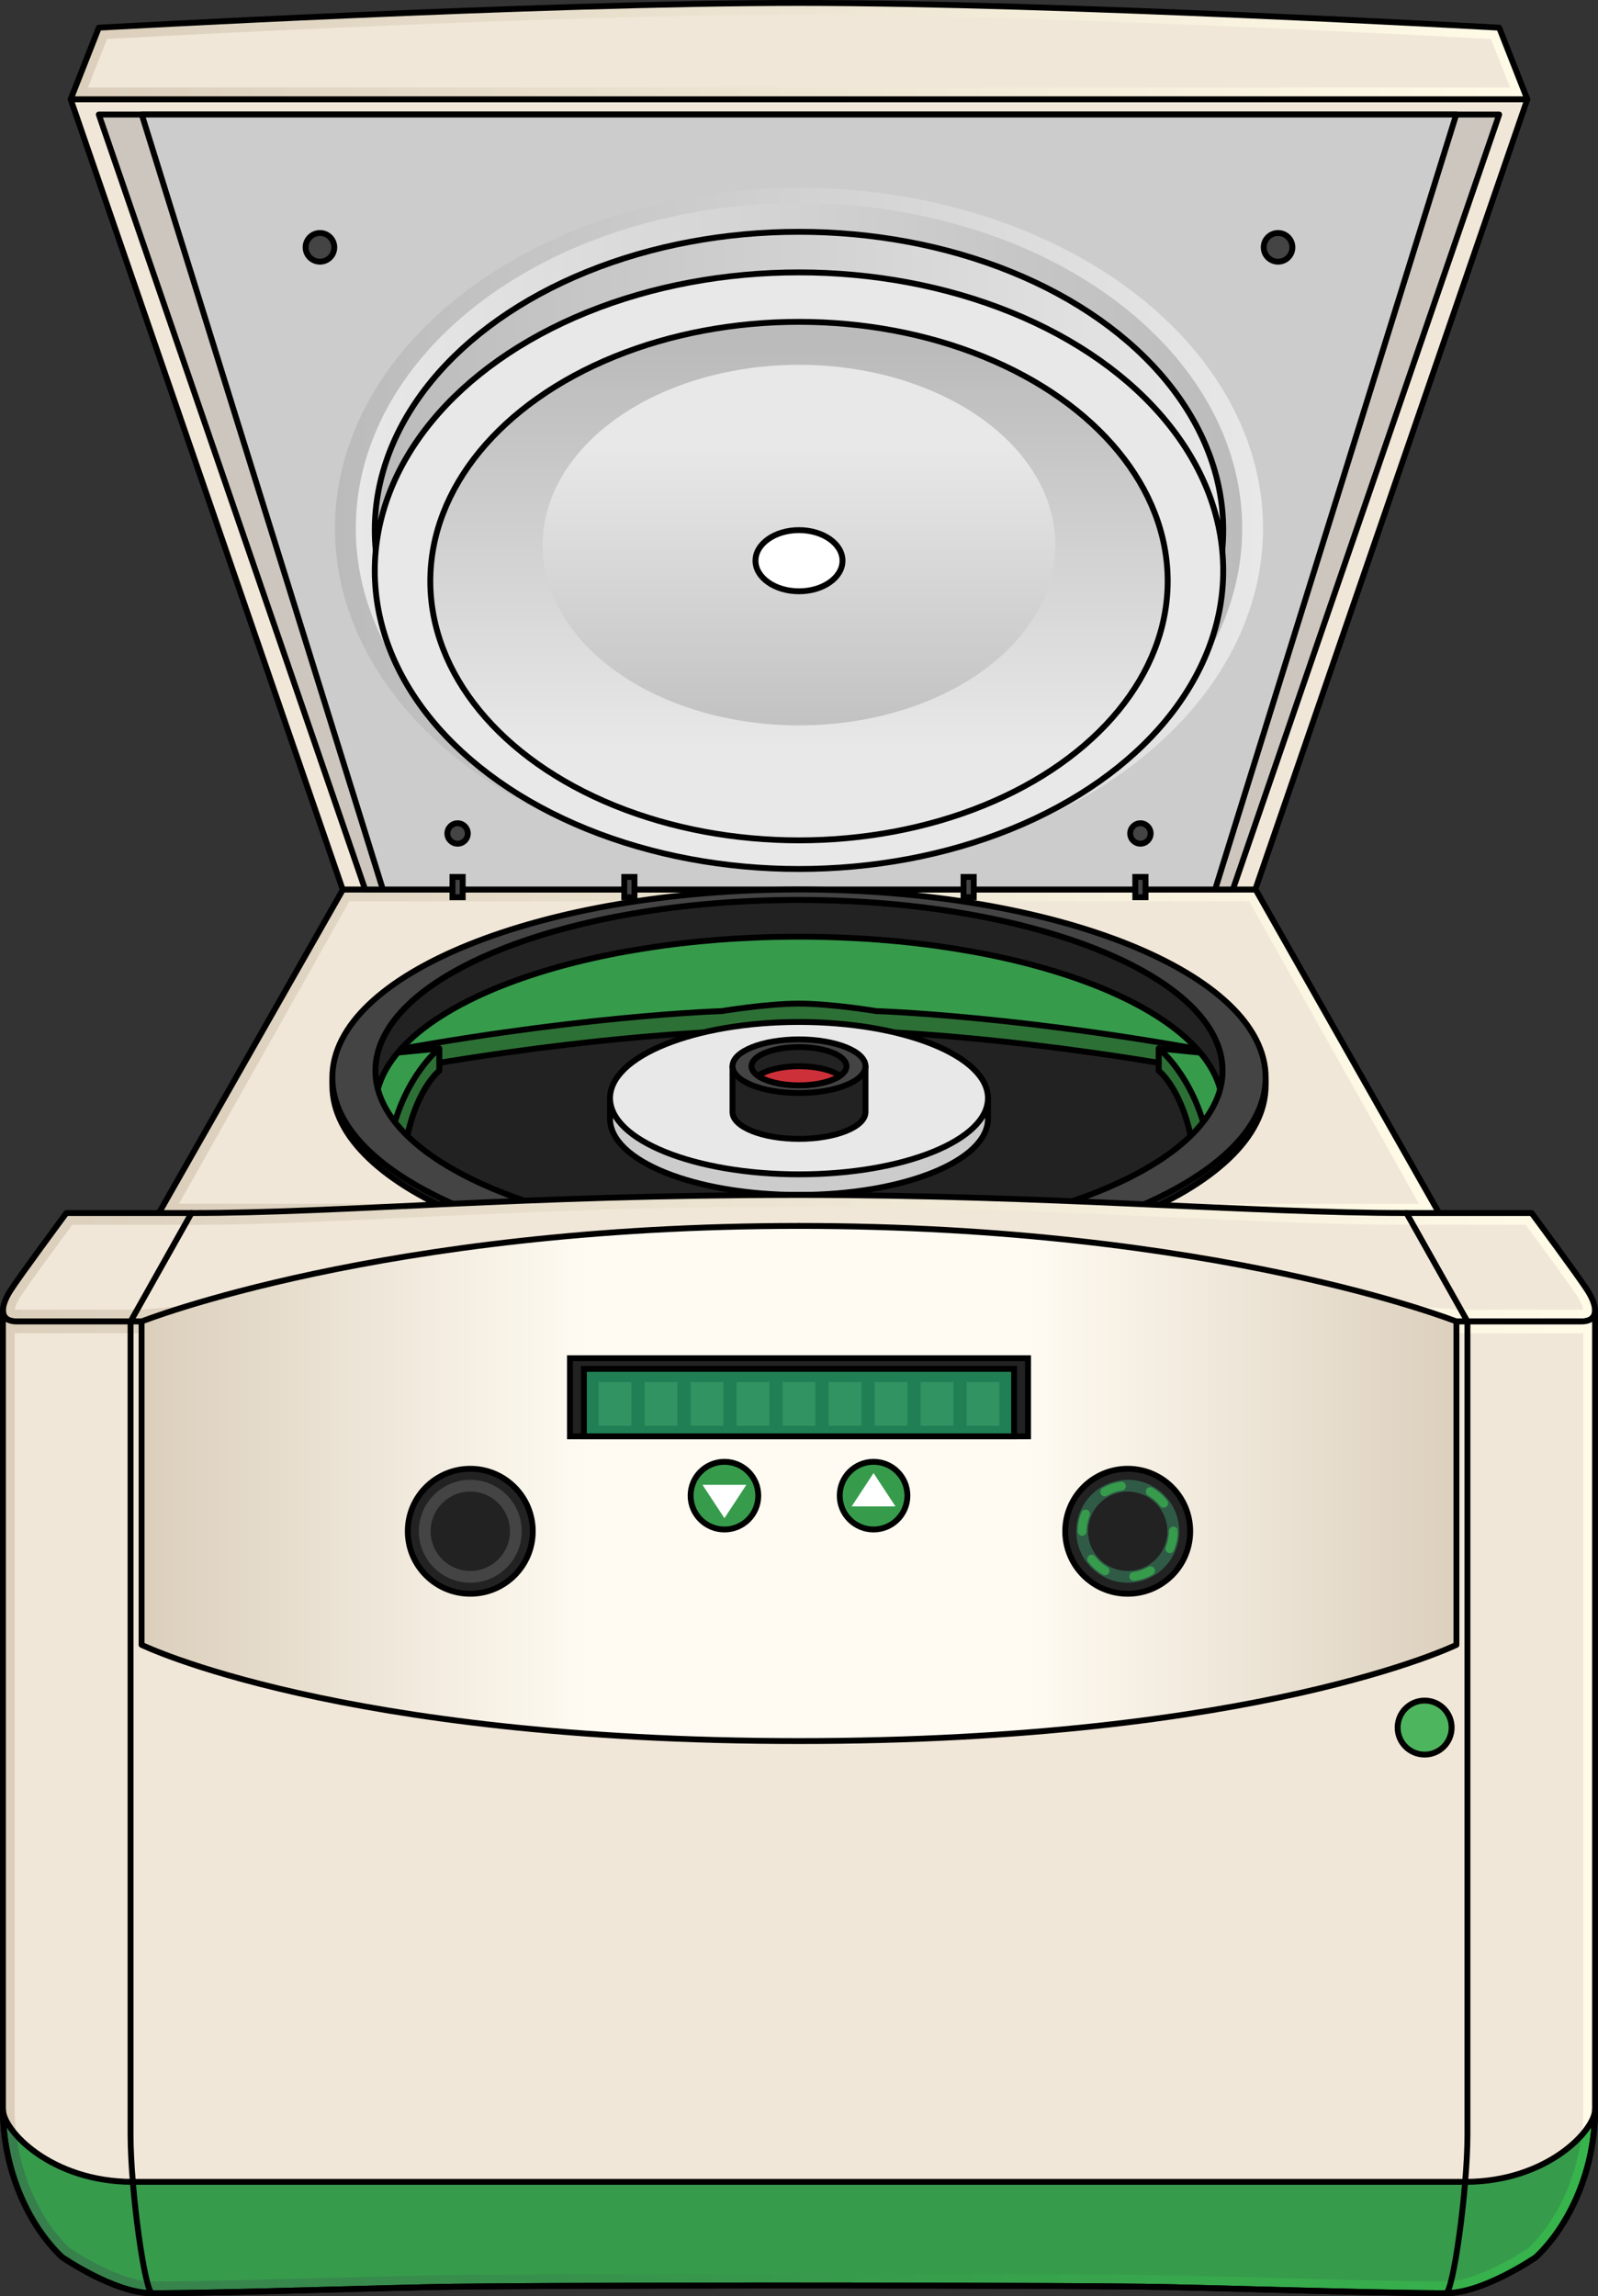 <?xml version="1.0" encoding="utf-8"?>
<!-- Generator: Adobe Illustrator 25.2.1, SVG Export Plug-In . SVG Version: 6.00 Build 0)  -->
<svg version="1.1" id="Camada_1" xmlns="http://www.w3.org/2000/svg" xmlns:xlink="http://www.w3.org/1999/xlink" x="0px" y="0px"
	 width="271.629px" height="390.195px" viewBox="0 0 271.629 390.195" enable-background="new 0 0 271.629 390.195"
	 xml:space="preserve">
<rect x="0" y="0" width="271.629" height="390.195" fill="#333333" stroke="none"/>
<g>
	<g>
		<linearGradient id="SVGID_1_" gradientUnits="userSpaceOnUse" x1="26.77" y1="178.867" x2="244.859" y2="178.867">
			<stop  offset="0" style="stop-color:#DBCFBC"/>
			<stop  offset="1" style="stop-color:#FFFBE7"/>
		</linearGradient>
		<polygon fill="url(#SVGID_1_)" points="26.77,206.553 58.296,151.154 213.426,151.154 244.859,206.58 		"/>
		<polygon fill="#F1E7D8" points="30.428,204.553 59.39,153.154 212.331,153.154 241.206,204.581 		"/>
		<polygon fill="none" stroke="#000000" stroke-linecap="round" stroke-linejoin="round" stroke-miterlimit="10" points="
			26.77,206.553 58.296,151.154 213.426,151.154 244.859,206.58 		"/>
	</g>
	<g>
		<polygon fill="#F1E7D8" points="58.25,151.154 12.012,16.869 259.617,16.869 213.379,151.154 		"/>
		<polygon fill="none" stroke="#000000" stroke-linecap="round" stroke-linejoin="round" stroke-miterlimit="10" points="
			58.25,151.154 12.012,16.869 259.617,16.869 213.379,151.154 		"/>
		<polygon fill="#CCC6BE" points="209.565,151.154 254.832,19.464 16.797,19.464 62.064,151.154 		"/>
		<polygon fill="none" stroke="#000000" stroke-linecap="round" stroke-linejoin="round" stroke-miterlimit="10" points="
			209.565,151.154 254.832,19.464 16.797,19.464 62.064,151.154 		"/>
		<linearGradient id="SVGID_2_" gradientUnits="userSpaceOnUse" x1="12.012" y1="8.684" x2="259.617" y2="8.684">
			<stop  offset="0" style="stop-color:#DBCFBC"/>
			<stop  offset="1" style="stop-color:#FFFBE7"/>
		</linearGradient>
		<path fill="url(#SVGID_2_)" d="M254.832,4.703c0,0-74.821-4.203-119.017-4.203S16.797,4.703,16.797,4.703l-4.786,12.166h123.803
			h123.803L254.832,4.703z"/>
		<path fill="#F1E7D8" d="M14.947,14.869l3.242-8.239C28.268,6.079,95.334,2.5,135.814,2.5c40.482,0,107.547,3.579,117.626,4.13
			l3.241,8.239H14.947z"/>
		<path fill="none" stroke="#000000" stroke-linecap="round" stroke-linejoin="round" stroke-miterlimit="10" d="M254.832,4.703
			c0,0-74.821-4.203-119.017-4.203S16.797,4.703,16.797,4.703l-4.786,12.166h123.803h123.803L254.832,4.703z"/>
		<polygon fill="#CCCCCC" stroke="#000000" stroke-linecap="round" stroke-linejoin="round" stroke-miterlimit="10" points="
			135.814,19.464 24.099,19.464 65.08,151.154 135.814,151.154 206.549,151.154 247.529,19.464 		"/>
		<linearGradient id="SVGID_3_" gradientUnits="userSpaceOnUse" x1="56.939" y1="89.791" x2="214.69" y2="89.791">
			<stop  offset="0" style="stop-color:#BBBBBB"/>
			<stop  offset="1" style="stop-color:#E8E8E8"/>
		</linearGradient>
		<ellipse fill="url(#SVGID_3_)" cx="135.814" cy="89.791" rx="78.876" ry="57.881"/>
		
			<linearGradient id="SVGID_4_" gradientUnits="userSpaceOnUse" x1="-6195.888" y1="1191.665" x2="-6045.216" y2="1191.665" gradientTransform="matrix(-1 0 0 -1 -5984.738 1281.456)">
			<stop  offset="0" style="stop-color:#BBBBBB"/>
			<stop  offset="1" style="stop-color:#E8E8E8"/>
		</linearGradient>
		<ellipse fill="url(#SVGID_4_)" cx="135.814" cy="89.791" rx="75.336" ry="55.283"/>
		<linearGradient id="SVGID_5_" gradientUnits="userSpaceOnUse" x1="63.704" y1="90.085" x2="207.925" y2="90.085">
			<stop  offset="0" style="stop-color:#BBBBBB"/>
			<stop  offset="1" style="stop-color:#E8E8E8"/>
		</linearGradient>
		<ellipse fill="url(#SVGID_5_)" stroke="#000000" stroke-miterlimit="10" cx="135.814" cy="90.085" rx="72.11" ry="50.692"/>
		
			<ellipse fill="#E8E8E8" stroke="#000000" stroke-linecap="round" stroke-linejoin="round" stroke-miterlimit="10" cx="135.814" cy="96.98" rx="72.11" ry="50.692"/>
		<linearGradient id="SVGID_6_" gradientUnits="userSpaceOnUse" x1="135.814" y1="59.412" x2="135.814" y2="127.197">
			<stop  offset="0" style="stop-color:#BBBBBB"/>
			<stop  offset="1" style="stop-color:#E8E8E8"/>
		</linearGradient>
		
			<ellipse fill="url(#SVGID_6_)" stroke="#000000" stroke-linecap="round" stroke-linejoin="round" stroke-miterlimit="10" cx="135.814" cy="98.749" rx="62.671" ry="44.056"/>
		<linearGradient id="SVGID_7_" gradientUnits="userSpaceOnUse" x1="135.815" y1="131.799" x2="135.815" y2="75.978">
			<stop  offset="0" style="stop-color:#BBBBBB"/>
			<stop  offset="1" style="stop-color:#E8E8E8"/>
		</linearGradient>
		<ellipse fill="url(#SVGID_7_)" cx="135.814" cy="92.629" rx="43.58" ry="30.636"/>
		<path fill="#FFFFFF" stroke="#000000" stroke-linecap="round" stroke-linejoin="round" stroke-miterlimit="10" d="
			M135.814,100.481c-4.084,0-7.395-2.327-7.395-5.198c0-2.871,3.311-5.198,7.395-5.198c4.084,0,7.395,2.327,7.395,5.198
			C143.209,98.154,139.898,100.481,135.814,100.481z"/>
	</g>
	<g>
		<path fill="#444444" stroke="#000000" stroke-miterlimit="10" d="M56.823,42.032c0,1.346-1.091,2.437-2.437,2.437
			c-1.346,0-2.437-1.091-2.437-2.437c0-1.346,1.091-2.437,2.437-2.437C55.732,39.594,56.823,40.686,56.823,42.032z"/>
		<path fill="#444444" stroke="#000000" stroke-miterlimit="10" d="M219.68,42.032c0,1.346-1.091,2.437-2.437,2.437
			c-1.346,0-2.437-1.091-2.437-2.437c0-1.346,1.091-2.437,2.437-2.437C218.589,39.594,219.68,40.686,219.68,42.032z"/>
	</g>
	<g>
		<circle fill="#444444" stroke="#000000" stroke-miterlimit="10" cx="77.781" cy="141.635" r="1.737"/>
		<path fill="#444444" stroke="#000000" stroke-miterlimit="10" d="M195.585,141.635c0,0.959-0.778,1.737-1.737,1.737
			c-0.959,0-1.737-0.778-1.737-1.737c0-0.959,0.778-1.737,1.737-1.737C194.807,139.898,195.585,140.675,195.585,141.635z"/>
	</g>
	<g>
		<rect x="76.913" y="149.021" fill="#444444" stroke="#000000" stroke-miterlimit="10" width="1.737" height="3.447"/>
		<rect x="106.109" y="149.021" fill="#444444" stroke="#000000" stroke-miterlimit="10" width="1.737" height="3.447"/>
		<rect x="163.783" y="149.021" fill="#444444" stroke="#000000" stroke-miterlimit="10" width="1.737" height="3.447"/>
		<rect x="192.979" y="149.021" fill="#444444" stroke="#000000" stroke-miterlimit="10" width="1.737" height="3.447"/>
	</g>
	<g>
		<path fill="#222222" stroke="#000000" stroke-linecap="round" stroke-linejoin="round" stroke-miterlimit="10" d="
			M135.814,152.468c-43.808,0-79.322,14.314-79.322,31.972s35.514,31.972,79.322,31.972c43.808,0,79.322-14.314,79.322-31.972
			S179.623,152.468,135.814,152.468z M135.814,212.281c-39.766,0-72.003-12.994-72.003-29.022c0-16.028,32.237-29.022,72.003-29.022
			s72.003,12.993,72.003,29.022C207.817,199.288,175.58,212.281,135.814,212.281z"/>
		
			<ellipse fill="#222222" stroke="#000000" stroke-linecap="round" stroke-linejoin="round" stroke-miterlimit="10" cx="135.814" cy="183.126" rx="74.932" ry="30.203"/>
		
			<ellipse fill="none" stroke="#000000" stroke-linecap="round" stroke-linejoin="round" stroke-miterlimit="10" cx="135.814" cy="183.126" rx="75.793" ry="30.549"/>
		<path fill="#2D7036" stroke="#000000" stroke-linecap="round" stroke-linejoin="round" stroke-miterlimit="10" d="
			M135.815,156.406c-38.639,0-70.501,11.657-75.179,26.72c36.362-7.072,62.032-7.817,62.032-7.817s7.625-1.277,13.149-1.277
			c5.524,0,13.149,1.277,13.149,1.277s25.668,0.745,62.028,7.816C206.315,168.063,174.453,156.406,135.815,156.406z"/>
		<path fill="#379B4C" stroke="#000000" stroke-linecap="round" stroke-linejoin="round" stroke-miterlimit="10" d="
			M135.815,152.923c-38.639,0-70.501,11.657-75.179,26.72c36.362-7.072,62.032-7.817,62.032-7.817s7.625-1.277,13.149-1.277
			c5.524,0,13.149,1.277,13.149,1.277s25.668,0.745,62.028,7.816C206.315,164.58,174.453,152.923,135.815,152.923z"/>
		<g>
			<g>
				<path fill="#379B4C" stroke="#000000" stroke-linecap="round" stroke-linejoin="round" stroke-miterlimit="10" d="
					M65.541,179.08l9.124-0.912v3.778c0,0-4.313,3.273-5.889,13.476C68.776,195.421,59.403,188.205,65.541,179.08z"/>
				<path fill="#2D7036" stroke="#000000" stroke-linecap="round" stroke-linejoin="round" stroke-miterlimit="10" d="
					M66.489,193.108c1.195,1.471,2.288,2.313,2.288,2.313c1.576-10.203,5.889-13.476,5.889-13.476v-3.778
					C74.666,178.168,68.763,182.832,66.489,193.108z"/>
			</g>
			<g>
				<path fill="#379B4C" stroke="#000000" stroke-linecap="round" stroke-linejoin="round" stroke-miterlimit="10" d="
					M206.088,179.08l-9.124-0.912v3.778c0,0,4.313,3.273,5.889,13.476C202.853,195.421,212.226,188.205,206.088,179.08z"/>
				<path fill="#2D7036" stroke="#000000" stroke-linecap="round" stroke-linejoin="round" stroke-miterlimit="10" d="
					M205.14,193.108c-1.195,1.471-2.288,2.313-2.288,2.313c-1.576-10.203-5.889-13.476-5.889-13.476v-3.778
					C196.963,178.168,202.866,182.832,205.14,193.108z"/>
			</g>
		</g>
		<path fill="#222222" stroke="#000000" stroke-linecap="round" stroke-linejoin="round" stroke-miterlimit="10" d="
			M135.814,159.174c37.146,0,67.713,11.339,71.581,25.897c0.273-1.027,0.422-2.069,0.422-3.125
			c0-16.028-32.237-29.022-72.003-29.022s-72.003,12.994-72.003,29.022c0,1.056,0.149,2.098,0.422,3.125
			C68.102,170.512,98.669,159.174,135.814,159.174z"/>
		<path fill="#444444" stroke="#000000" stroke-linecap="round" stroke-linejoin="round" stroke-miterlimit="10" d="
			M135.814,151.154c-43.808,0-79.322,14.314-79.322,31.972c0,17.658,35.514,31.972,79.322,31.972
			c43.808,0,79.322-14.314,79.322-31.972C215.136,165.469,179.623,151.154,135.814,151.154z M135.814,210.967
			c-39.766,0-72.003-12.994-72.003-29.022c0-16.028,32.237-29.022,72.003-29.022s72.003,12.994,72.003,29.022
			C207.817,197.974,175.58,210.967,135.814,210.967z"/>
		<g>
			<path fill="#CCCCCC" stroke="#000000" stroke-linecap="round" stroke-linejoin="round" stroke-miterlimit="10" d="
				M166.739,186.614c-3.79-5.449-16.195-9.447-30.924-9.447c-14.73,0-27.135,3.997-30.924,9.447h-1.198v3.501
				c0,7.151,14.382,12.947,32.122,12.947c17.74,0,32.122-5.797,32.122-12.947v-3.501H166.739z"/>
			
				<ellipse fill="#E8E8E8" stroke="#000000" stroke-linecap="round" stroke-linejoin="round" stroke-miterlimit="10" cx="135.814" cy="186.614" rx="32.122" ry="12.947"/>
			<path fill="#222222" stroke="#000000" stroke-linecap="round" stroke-linejoin="round" stroke-miterlimit="10" d="
				M146.695,181.186c-1.333-1.917-5.698-3.324-10.88-3.324s-9.547,1.407-10.88,3.324h-0.422v7.794c0,2.516,5.06,4.555,11.302,4.555
				s11.302-2.04,11.302-4.555v-7.794H146.695z"/>
			<path fill="#444444" stroke="#000000" stroke-linecap="round" stroke-linejoin="round" stroke-miterlimit="10" d="
				M135.814,176.63c-6.242,0-11.302,2.04-11.302,4.556c0,2.516,5.06,4.555,11.302,4.555s11.302-2.04,11.302-4.555
				C147.116,178.67,142.056,176.63,135.814,176.63z"/>
			<path fill="#222222" stroke="#000000" stroke-linecap="round" stroke-linejoin="round" stroke-miterlimit="10" d="
				M135.814,177.932c-4.459,0-8.073,1.457-8.073,3.254c0,1.797,3.615,3.254,8.073,3.254s8.073-1.457,8.073-3.254
				C143.888,179.389,140.273,177.932,135.814,177.932z"/>
			<path fill="#CD3038" stroke="#000000" stroke-linecap="round" stroke-linejoin="round" stroke-miterlimit="10" d="
				M128.83,182.813c1.396,0.972,3.998,1.627,6.984,1.627c2.987,0,5.588-0.655,6.985-1.627c-1.396-0.972-3.998-1.627-6.985-1.627
				C132.828,181.186,130.226,181.841,128.83,182.813z"/>
		</g>
	</g>
	<g>
		<g>
			<linearGradient id="SVGID_8_" gradientUnits="userSpaceOnUse" x1="0.5" y1="213.812" x2="271.129" y2="213.812">
				<stop  offset="0" style="stop-color:#DBCFBC"/>
				<stop  offset="1" style="stop-color:#FFFBE7"/>
			</linearGradient>
			<path fill="url(#SVGID_8_)" d="M269.854,219.307c-1.548-2.433-9.506-13.172-9.506-13.172h-21.274
				c-26.584,0-60.913-3.073-103.26-3.073c-47.13,0-77.483,3.073-103.26,3.073H11.28c0,0-7.957,10.739-9.506,13.172
				c-1.548,2.433-2.212,5.256,1.116,5.256h21.176l111.748-16.238l111.748,16.238h21.176
				C272.066,224.563,271.403,221.74,269.854,219.307z"/>
			<path fill="#F1E7D8" d="M247.707,222.563l-111.893-9.764l-111.893,9.764H2.89c-0.164,0-0.288-0.011-0.38-0.023
				c0.056-0.382,0.304-1.141,0.952-2.159c1.249-1.963,6.952-9.707,8.827-12.245h20.266c11.006,0,22.768-0.555,36.389-1.196
				c18.667-0.88,39.825-1.877,66.871-1.877c23.582,0,44.709,0.956,63.35,1.801c15.085,0.683,28.113,1.272,39.91,1.272h20.266
				c1.875,2.538,7.577,10.282,8.826,12.245c0.647,1.019,0.896,1.777,0.952,2.159c-0.092,0.013-0.216,0.023-0.38,0.023H247.707z"/>
			
				<line fill="none" stroke="#000000" stroke-linecap="round" stroke-linejoin="round" stroke-miterlimit="10" x1="22.191" y1="224.563" x2="32.555" y2="206.135"/>
			<path fill="none" stroke="#000000" stroke-linecap="round" stroke-linejoin="round" stroke-miterlimit="10" d="M269.854,219.307
				c-1.548-2.433-9.506-13.172-9.506-13.172h-21.274c-26.584,0-60.913-3.073-103.26-3.073c-47.13,0-77.483,3.073-103.26,3.073H11.28
				c0,0-7.957,10.739-9.506,13.172c-1.548,2.433-2.212,5.256,1.116,5.256h21.176l111.748-16.238l111.748,16.238h21.176
				C272.066,224.563,271.403,221.74,269.854,219.307z"/>
			
				<line fill="none" stroke="#000000" stroke-linecap="round" stroke-linejoin="round" stroke-miterlimit="10" x1="249.438" y1="224.563" x2="239.074" y2="206.135"/>
		</g>
		<g>
			<linearGradient id="SVGID_9_" gradientUnits="userSpaceOnUse" x1="0.5" y1="299.01" x2="271.129" y2="299.01">
				<stop  offset="0" style="stop-color:#DBCFBC"/>
				<stop  offset="1" style="stop-color:#FFFBE7"/>
			</linearGradient>
			<path fill="url(#SVGID_9_)" d="M271.116,222.437c0.109,1.224-0.496,2.126-2.377,2.126h-21.176c0,0-40.938-16.238-111.748-16.238
				S24.066,224.563,24.066,224.563H2.89c-1.881,0-2.486-0.902-2.377-2.126L0.5,222.436c0,0,0,125.917,0,136.027
				c0,10.11,4.228,19.59,10.049,25.105c0,0,8.885,6.127,15.318,6.127c12.255,0,40.309-0.968,51.337-1.104
				c17.426-0.215,58.609-0.215,58.609-0.215s41.183,0,58.609,0.215c11.028,0.136,39.083,1.104,51.337,1.104
				c6.434,0,15.318-6.127,15.318-6.127c5.821-5.515,10.05-14.994,10.05-25.105c0-10.11,0-136.027,0-136.027L271.116,222.437z"/>
			<path fill="#F1E7D8" d="M245.761,387.694c-7.216,0-20.094-0.341-31.456-0.642c-7.885-0.208-15.332-0.405-19.856-0.462
				c-17.239-0.212-58.222-0.215-58.634-0.215s-41.395,0.003-58.633,0.215c-4.524,0.057-11.972,0.254-19.857,0.462
				c-11.362,0.302-24.24,0.642-31.456,0.642c-5.347,0-12.997-4.98-14.06-5.69C6.063,376.486,2.5,367.483,2.5,358.463v-131.91
				c0.127,0.007,0.258,0.01,0.391,0.01h21.557l0.355-0.141c0.407-0.161,41.467-16.097,111.011-16.097
				c69.545,0,110.604,15.936,111.011,16.097l0.354,0.141h21.559c0.133,0,0.263-0.003,0.39-0.01v131.91
				c0,9.02-3.563,18.023-9.308,23.541C258.757,382.715,251.108,387.694,245.761,387.694z"/>
			<linearGradient id="SVGID_10_" gradientUnits="userSpaceOnUse" x1="0.5" y1="374.079" x2="271.129" y2="374.079">
				<stop  offset="0" style="stop-color:#377E4C"/>
				<stop  offset="1" style="stop-color:#37B54C"/>
			</linearGradient>
			<path fill="url(#SVGID_10_)" d="M25.868,389.695c12.255,0,40.309-0.968,51.337-1.104c17.426-0.215,58.609-0.215,58.609-0.215
				s41.183,0,58.609,0.215c11.028,0.136,39.083,1.104,51.337,1.104c6.434,0,15.318-6.127,15.318-6.127
				c5.821-5.515,10.05-14.994,10.05-25.104l0,0c0,3.53-8.139,12.309-22.079,12.309c-13.94,0-212.53,0-226.47,0
				c-13.94,0-22.079-8.78-22.079-12.309c0,10.11,4.228,19.59,10.049,25.105C10.55,383.567,19.434,389.695,25.868,389.695z"/>
			<path fill="#379B4C" d="M249.05,370.772c-13.94,0-212.53,0-226.471,0c-9.612,0-16.464-4.174-19.793-7.923
				c0.94,7.471,4.211,14.536,9.022,19.155c1.063,0.71,8.713,5.69,14.06,5.69c7.217,0,20.095-0.341,31.456-0.643
				c7.884-0.208,15.332-0.405,19.856-0.462c17.239-0.212,58.221-0.215,58.633-0.215c0.412,0,41.395,0.003,58.634,0.215
				c4.524,0.057,11.972,0.254,19.856,0.462c11.362,0.302,24.24,0.643,31.456,0.643c5.347,0,12.996-4.979,14.06-5.69
				c4.81-4.62,8.081-11.684,9.021-19.155C265.513,366.598,258.662,370.772,249.05,370.772z"/>
			<path fill="none" stroke="#000000" stroke-linecap="round" stroke-linejoin="round" stroke-miterlimit="10" d="M25.868,389.695
				c-1.225,0-3.676-17.463-3.676-26.96c0-9.497,0-138.172,0-138.172"/>
			<g>
				<g id="XMLID_47_">
					<g>
						<linearGradient id="SVGID_11_" gradientUnits="userSpaceOnUse" x1="24.063" y1="252.093" x2="247.562" y2="252.093">
							<stop  offset="0" style="stop-color:#DBCFBC"/>
							<stop  offset="0.341" style="stop-color:#FFFBF2"/>
							<stop  offset="0.673" style="stop-color:#FFFBF2"/>
							<stop  offset="1" style="stop-color:#DCD0BD"/>
						</linearGradient>
						<path fill="url(#SVGID_11_)" d="M247.563,224.563v54.95c0,0-33.53,16.35-111.75,16.35c-39.11,0-67.05-4.09-85.21-8.18
							c-18.16-4.08-26.54-8.17-26.54-8.17v-54.95c0,0,40.94-16.24,111.75-16.24S247.563,224.563,247.563,224.563z"/>
					</g>
				</g>
			</g>
			<path fill="none" stroke="#000000" stroke-linecap="round" stroke-linejoin="round" stroke-miterlimit="10" d="M245.761,389.695
				c1.225,0,3.676-17.463,3.676-26.96c0-9.497,0-138.172,0-138.172"/>
			<path fill="none" stroke="#000000" stroke-linecap="round" stroke-linejoin="round" stroke-miterlimit="10" d="M247.563,224.563
				v54.953c0,0-33.529,16.35-111.748,16.35h0c-78.219,0-111.748-16.35-111.748-16.35v-54.953"/>
			<path fill="none" stroke="#000000" stroke-linecap="round" stroke-linejoin="round" stroke-miterlimit="10" d="M271.116,222.437
				c0.109,1.224-0.496,2.126-2.377,2.126h-21.176c0,0-40.938-16.238-111.748-16.238S24.066,224.563,24.066,224.563H2.89
				c-1.881,0-2.486-0.902-2.377-2.126L0.5,222.436c0,0,0,125.917,0,136.027c0,10.11,4.228,19.59,10.049,25.105
				c0,0,8.885,6.127,15.318,6.127c12.255,0,40.309-0.968,51.337-1.104c17.426-0.215,58.609-0.215,58.609-0.215
				s41.183,0,58.609,0.215c11.028,0.136,39.083,1.104,51.337,1.104c6.434,0,15.318-6.127,15.318-6.127
				c5.821-5.515,10.05-14.994,10.05-25.105c0-10.11,0-136.027,0-136.027L271.116,222.437z"/>
			<path fill="none" stroke="#000000" stroke-linecap="round" stroke-linejoin="round" stroke-miterlimit="10" d="M25.868,389.695
				c12.255,0,40.309-0.968,51.337-1.104c17.426-0.215,58.609-0.215,58.609-0.215s41.183,0,58.609,0.215
				c11.028,0.136,39.083,1.104,51.337,1.104c6.434,0,15.318-6.127,15.318-6.127c5.821-5.515,10.05-14.994,10.05-25.104l0,0
				c0,3.53-8.139,12.309-22.079,12.309c-13.94,0-212.53,0-226.47,0c-13.94,0-22.079-8.78-22.079-12.309
				c0,10.11,4.228,19.59,10.049,25.105C10.55,383.567,19.434,389.695,25.868,389.695z"/>
			<path fill="#4EB55F" stroke="#000000" stroke-miterlimit="10" d="M246.751,293.574c0,2.535-2.055,4.59-4.59,4.59
				c-2.535,0-4.59-2.055-4.59-4.59c0-2.535,2.055-4.59,4.59-4.59C244.696,288.984,246.751,291.039,246.751,293.574z"/>
		</g>
		<g>
			<rect x="96.884" y="230.809" fill="#222222" stroke="#000000" stroke-miterlimit="10" width="77.862" height="13.272"/>
			<rect x="99.25" y="232.617" fill="#207F54" stroke="#000000" stroke-miterlimit="10" width="73.128" height="11.464"/>
			<g>
				<rect x="101.749" y="234.841" fill="#319362" width="5.569" height="7.444"/>
				<rect x="109.569" y="234.841" fill="#319362" width="5.569" height="7.444"/>
				<rect x="117.39" y="234.841" fill="#319362" width="5.569" height="7.444"/>
				<rect x="125.21" y="234.841" fill="#319362" width="5.569" height="7.444"/>
				<rect x="133.03" y="234.841" fill="#319362" width="5.569" height="7.444"/>
				<rect x="140.85" y="234.841" fill="#319362" width="5.569" height="7.444"/>
				<rect x="148.67" y="234.841" fill="#319362" width="5.569" height="7.444"/>
				<rect x="156.491" y="234.841" fill="#319362" width="5.569" height="7.444"/>
				<rect x="164.311" y="234.841" fill="#319362" width="5.569" height="7.444"/>
			</g>
		</g>
		<g>
			<g>
				<path fill="#379B4C" stroke="#000000" stroke-miterlimit="10" d="M128.891,254.16c0,3.176-2.575,5.751-5.751,5.751
					c-3.176,0-5.751-2.575-5.751-5.751s2.575-5.751,5.751-5.751C126.316,248.409,128.891,250.984,128.891,254.16z"/>
				<polygon fill="#FFFFFF" points="126.864,252.327 123.14,257.994 119.415,252.327 				"/>
			</g>
			<g>
				<path fill="#379B4C" stroke="#000000" stroke-miterlimit="10" d="M154.24,254.16c0,3.176-2.575,5.751-5.751,5.751
					s-5.751-2.575-5.751-5.751s2.575-5.751,5.751-5.751S154.24,250.984,154.24,254.16z"/>
				<polygon fill="#FFFFFF" points="144.765,255.993 148.489,250.326 152.214,255.993 				"/>
			</g>
		</g>
		<g>
			<g>
				<circle fill="#222222" stroke="#000000" stroke-miterlimit="10" cx="79.939" cy="260.214" r="10.618"/>
				<path fill="#444444" d="M79.94,268.959c-4.822,0-8.745-3.923-8.745-8.745c0-4.821,3.923-8.744,8.745-8.744
					c4.822,0,8.745,3.923,8.745,8.744C88.684,265.036,84.761,268.959,79.94,268.959z M79.94,253.47
					c-3.719,0-6.745,3.025-6.745,6.744c0,3.72,3.026,6.745,6.745,6.745c3.719,0,6.745-3.025,6.745-6.745
					C86.684,256.495,83.659,253.47,79.94,253.47z"/>
			</g>
			<g>
				<circle fill="#222222" stroke="#000000" stroke-miterlimit="10" cx="191.69" cy="260.214" r="10.618"/>
				<path fill="#2F5B46" d="M191.69,268.959c-4.822,0-8.745-3.923-8.745-8.745c0-4.821,3.923-8.744,8.745-8.744
					c4.822,0,8.745,3.923,8.745,8.744C200.435,265.036,196.512,268.959,191.69,268.959z M191.69,253.47
					c-3.719,0-6.745,3.025-6.745,6.744c0,3.72,3.026,6.745,6.745,6.745c3.719,0,6.745-3.025,6.745-6.745
					C198.435,256.495,195.409,253.47,191.69,253.47z"/>
				<path fill="#379B4C" d="M192.716,268.641c-0.371,0-0.693-0.274-0.743-0.652c-0.054-0.41,0.235-0.787,0.646-0.841
					c0.913-0.121,1.78-0.417,2.577-0.88c0.358-0.209,0.817-0.086,1.025,0.272c0.208,0.358,0.086,0.817-0.271,1.025
					c-0.97,0.563-2.024,0.924-3.135,1.069C192.782,268.639,192.749,268.641,192.716,268.641z M187.838,267.685
					c-0.127,0-0.255-0.032-0.373-0.1c-0.969-0.557-1.809-1.288-2.495-2.175c-0.254-0.327-0.194-0.799,0.134-1.052
					c0.327-0.255,0.799-0.194,1.052,0.134c0.566,0.73,1.258,1.333,2.056,1.792c0.359,0.206,0.483,0.665,0.277,1.024
					C188.35,267.55,188.097,267.685,187.838,267.685z M198.848,263.925c-0.095,0-0.192-0.019-0.286-0.057
					c-0.383-0.159-0.565-0.598-0.406-0.98c0.351-0.848,0.529-1.747,0.529-2.674c0-0.414,0.335-0.786,0.749-0.786
					c0.415,0,0.75,0.3,0.75,0.714h-0.75l0.751,0.057c0,1.14-0.216,2.232-0.643,3.264
					C199.422,263.751,199.142,263.925,198.848,263.925z M183.944,260.982c-0.414,0-0.75-0.317-0.75-0.731v-0.036
					c0-1.11,0.211-2.19,0.628-3.209c0.156-0.384,0.594-0.568,0.978-0.411c0.383,0.156,0.567,0.595,0.411,0.978
					c-0.342,0.839-0.516,1.727-0.516,2.643C184.694,260.628,184.359,260.982,183.944,260.982z M197.795,256.197
					c-0.223,0-0.443-0.099-0.591-0.288c-0.569-0.727-1.264-1.326-2.065-1.781c-0.36-0.205-0.486-0.663-0.282-1.022
					c0.205-0.361,0.663-0.487,1.023-0.282c0.972,0.553,1.815,1.28,2.505,2.162c0.255,0.326,0.198,0.797-0.128,1.053
					C198.12,256.146,197.957,256.197,197.795,256.197z M187.775,254.281c-0.257,0-0.508-0.133-0.648-0.37
					c-0.209-0.357-0.09-0.817,0.267-1.026c0.964-0.566,2.017-0.932,3.128-1.086c0.409-0.065,0.789,0.229,0.846,0.64
					c0.057,0.411-0.23,0.789-0.64,0.847c-0.914,0.127-1.78,0.427-2.574,0.893C188.035,254.248,187.904,254.281,187.775,254.281z"/>
			</g>
		</g>
	</g>
</g>
</svg>

